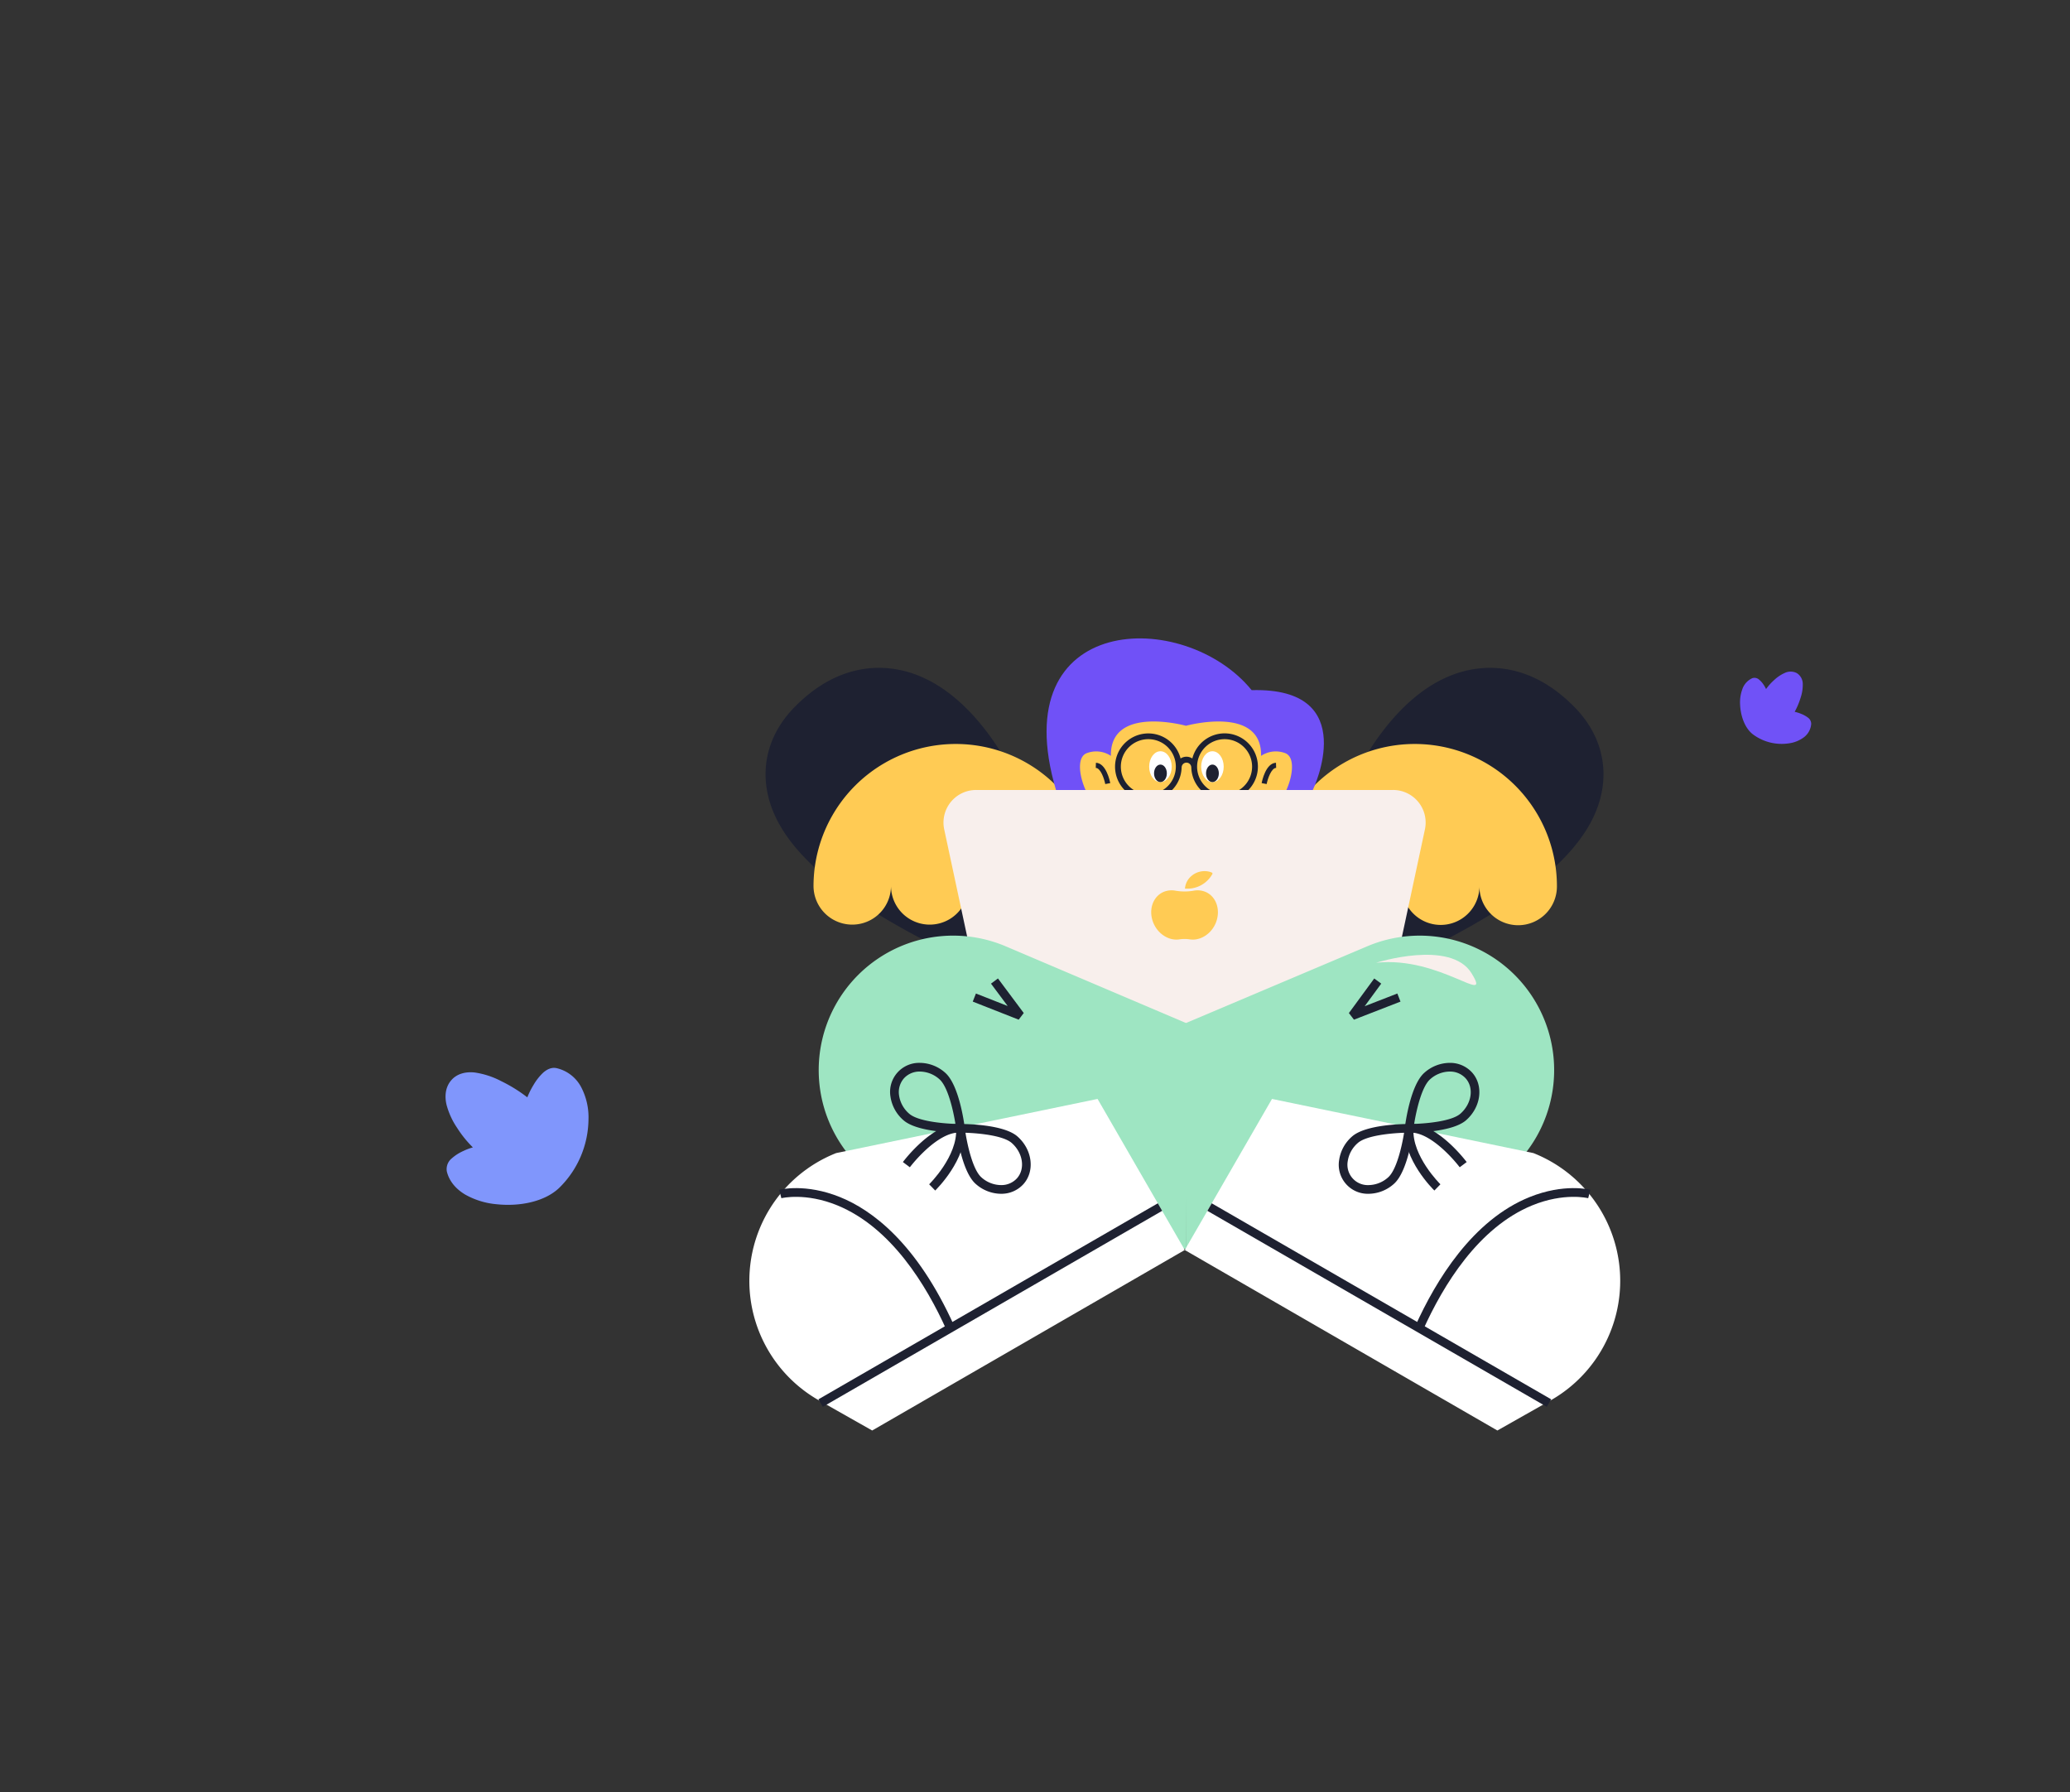 <svg xmlns="http://www.w3.org/2000/svg" xmlns:xlink="http://www.w3.org/1999/xlink" width="908" height="786" viewBox="0 0 908 786"><rect x="0" y="0" width="908" height="786" fill="#333333" stroke="none"/><defs><clipPath id="a"><rect width="66.654" height="65.585" fill="#8096fc"/></clipPath><clipPath id="b"><rect width="32.975" height="32.447" fill="#7052f7"/></clipPath><clipPath id="d"><rect width="908" height="786"/></clipPath></defs><g id="c" clip-path="url(#d)"><g transform="translate(-707 -3066.959)"><g transform="translate(1035.701 3346.959)"><g transform="translate(0 0)"><g transform="translate(0 0)"><path d="M283.713,161.926l-15.437-42.352A536.958,536.958,0,0,0,319.9,96.967c8.927-4.532,16.267-8.666,22.3-12.385L303.416,67.433c3.341-7.588,21.623-45.737,53.5-51.514,11.254-2.04,28.247-.811,45.276,16.632,10.6,10.864,14.7,24.525,11.52,38.468-5.045,22.15-28.125,43.042-72.633,65.751a572.517,572.517,0,0,1-57.362,25.155m81.2-101.646c-.988.18-5.366,2.334-11.453,10.541a89.548,89.548,0,0,0-6.9,11c14.645-9.531,20.165-15.964,22.154-18.954a10.924,10.924,0,0,0-3.8-2.585M275.994,140.75l-7.725-21.174.007,0Z" transform="translate(-40.097 -2.269)" fill="#1e2131"/><path d="M139.405,161.926a572.636,572.636,0,0,1-57.362-25.155C37.535,114.061,14.455,93.169,9.41,71.019c-3.176-13.943.916-27.6,11.52-38.467C37.957,15.109,54.946,13.879,66.2,15.919c31.874,5.777,50.157,43.925,53.5,51.514L80.85,84.54c6.049,3.73,13.41,7.878,22.371,12.427a536.537,536.537,0,0,0,51.629,22.609ZM54.4,62.864c1.989,2.99,7.506,9.422,22.156,18.955a89.643,89.643,0,0,0-6.9-11C63.568,62.613,59.191,60.46,58.2,60.279a10.909,10.909,0,0,0-3.8,2.585" transform="translate(-1.249 -2.269)" fill="#1e2131"/><path d="M95.464,54.441a62.37,62.37,0,0,0-62.371,62.37,16.994,16.994,0,0,0,33.987,0,16.994,16.994,0,0,0,33.987,0,16.994,16.994,0,0,0,33.987,0h22.779a62.37,62.37,0,0,0-62.371-62.37" transform="translate(-4.946 -8.137)" fill="#ffcb54"/><path d="M332.2,54.441a62.369,62.369,0,0,0-62.37,62.37h22.778a16.994,16.994,0,0,0,33.988,0,16.993,16.993,0,1,0,33.987,0,16.994,16.994,0,1,0,33.987,0,62.37,62.37,0,0,0-62.37-62.37" transform="translate(-40.331 -8.137)" fill="#ffcb54"/><path d="M243.243,22.7C213.817-13.5,134.4-11.541,157.409,66.481c0,0,5.665,11.516,6.318,11.3s106.346-11.3,106.346-11.3S291.826,21.355,243.243,22.7" transform="translate(-22.91 0)" fill="#7051f7"/><path d="M260.437,56.694a11.613,11.613,0,0,0-10.483,1.237c.424-22.438-32.938-13.2-32.938-13.2s-33.362-9.237-32.939,13.2a11.613,11.613,0,0,0-10.483-1.237c-7.262,2.535-.234,22.561,6.33,24.413-2.455,11.474,1.176,27.906,37.092,27.906s39.546-16.432,37.091-27.906c6.564-1.852,13.592-21.878,6.33-24.413" transform="translate(-25.486 -6.404)" fill="#ffcb54"/><path d="M266.406,73.473l-2.2-.421c.172-.9,1.808-8.78,6.294-8.914l.067,2.238c-2.124.064-3.721,4.81-4.162,7.1" transform="translate(-39.49 -9.586)" fill="#1e2131"/><path d="M182.817,73.473c-.441-2.289-2.038-7.035-4.162-7.1l.067-2.239c4.485.134,6.122,8.016,6.294,8.914Z" transform="translate(-26.702 -9.586)" fill="#1e2131"/><path d="M242.9,64.96c0-3.738-2.213-6.768-4.942-6.768s-4.945,3.03-4.945,6.768,2.214,6.768,4.945,6.768S242.9,68.7,242.9,64.96" transform="translate(-34.827 -8.698)" fill="#fff"/><path d="M241.14,68.91c0-2.123-1.257-3.844-2.808-3.844s-2.808,1.721-2.808,3.844,1.257,3.844,2.808,3.844,2.808-1.721,2.808-3.844" transform="translate(-35.202 -9.725)" fill="#1e2131"/><path d="M216.086,64.96c0-3.738-2.213-6.768-4.943-6.768s-4.944,3.03-4.944,6.768,2.213,6.768,4.944,6.768,4.943-3.03,4.943-6.768" transform="translate(-30.819 -8.698)" fill="#fff"/><path d="M214.327,68.91c0-2.123-1.257-3.844-2.808-3.844s-2.808,1.721-2.808,3.844,1.257,3.844,2.808,3.844,2.808-1.721,2.808-3.844" transform="translate(-31.195 -9.725)" fill="#1e2131"/><path d="M236.652,48.966A14.627,14.627,0,0,0,222.5,59.99a4.646,4.646,0,0,0-5.151,0,14.6,14.6,0,1,0,.45,3.883h.014a2.111,2.111,0,0,1,4.221,0h.015a14.609,14.609,0,1,0,14.6-14.906M203.2,75.643A12.063,12.063,0,1,1,215.265,63.58,12.077,12.077,0,0,1,203.2,75.643m33.45,0A12.063,12.063,0,1,1,248.716,63.58a12.077,12.077,0,0,1-12.063,12.063" transform="translate(-28.187 -7.319)" fill="#1e2131"/><path d="M297.314,78.164H114.424a14.3,14.3,0,0,0-13.986,17.3l18.968,88.569H292.332L311.3,95.462a14.3,14.3,0,0,0-13.986-17.3" transform="translate(-14.963 -11.683)" fill="#f8efec"/><path d="M236.661,121.316a.5.5,0,0,0,.048-.384.429.429,0,0,0-.243-.28,7.7,7.7,0,0,0-2.345-.6,8.806,8.806,0,0,0-6.485,1.972,8.013,8.013,0,0,0-2.977,5.642A12.538,12.538,0,0,0,236.661,121.316Z" transform="translate(-33.578 -17.936)" fill="#ffcb54"/><path d="M228.71,129.976a9.231,9.231,0,0,0-2.723.073,23.133,23.133,0,0,1-8.2,0,9.23,9.23,0,0,0-2.723-.073c-5.872.725-9.06,6.722-7.358,12.8,1.541,5.5,6.575,9.2,11.466,8.7l.412-.053a15.526,15.526,0,0,1,4.6,0l.413.053c4.889.52,9.953-3.187,11.466-8.7,1.674-6.087-1.485-12.077-7.357-12.8Z" transform="translate(-30.976 -19.417)" fill="#ffcb54"/><path d="M197.073,191.677l-79.243-33.7a58.979,58.979,0,0,0-54,104.5l66.9,24.738,66.346,3.44Z" transform="translate(-5.345 -22.909)" fill="#9ee5c2"/><path d="M224.3,192.111l80.616-34.13a58.979,58.979,0,0,1,54,104.5l-66.9,24.738-66.346,3.44Z" transform="translate(-33.952 -22.909)" fill="#9ee5c2"/><path d="M135.361,193.433l-20.148-7.928,1.395-3.546,13.924,5.479-7.316-9.806,3.053-2.278,11.316,15.166Z" transform="translate(-17.22 -26.209)" fill="#1e2131"/><path d="M311.427,193.438l-2.227-2.9,11.116-15.167,3.073,2.253-7.256,9.9,14.32-5.563,1.38,3.552Z" transform="translate(-46.214 -26.212)" fill="#1e2131"/><path d="M224.565,303.744l38.254-66.258L377.477,261.23a60.275,60.275,0,0,1,7.5,108.5L361.685,382.91Z" transform="translate(-33.564 -35.496)" fill="#fff"/><rect width="3.81" height="171.913" transform="matrix(0.5, -0.866, 0.866, 0.5, 200.919, 251.07)" fill="#1e2131"/><path d="M346.861,345.647l-3.475-1.563c9.135-20.3,25.254-46.617,50.166-56.674,15.131-6.107,26.222-3.318,26.686-3.2l-.959,3.686c-.1-.027-10.545-2.593-24.563,3.15-23.6,9.67-39.051,35.028-47.855,54.6" transform="translate(-51.324 -42.369)" fill="#1e2131"/><path d="M340.066,249.5h-.142l-1.884-2.137c.234-1.9,2.463-18.752,8.577-24.14a16.88,16.88,0,0,1,10.913-4.334h.169a12.964,12.964,0,0,1,9.919,4.3c5.053,5.734,3.856,15.078-2.669,20.83-5.983,5.274-22.391,5.479-24.883,5.479M357.7,222.7h-.125a13.064,13.064,0,0,0-8.435,3.383c-3.726,3.283-6.077,13.788-7,19.572,5.855-.193,16.572-1.205,20.3-4.49,4.951-4.362,6-11.294,2.33-15.452A9.213,9.213,0,0,0,357.7,222.7" transform="translate(-50.525 -32.716)" fill="#1e2131"/><path d="M317.076,281.014a12.724,12.724,0,0,1-12.92-14.852,16.878,16.878,0,0,1,5.669-10.282c6.114-5.389,23.107-5.475,25.026-5.478l1.884,2.137c-.234,1.9-2.463,18.752-8.576,24.14a16.882,16.882,0,0,1-10.913,4.334h-.17m15.566-26.765c-5.855.193-16.572,1.206-20.3,4.49a13.068,13.068,0,0,0-4.415,7.943A8.929,8.929,0,0,0,317.2,277.2a13.067,13.067,0,0,0,8.435-3.382c3.73-3.288,6.078-13.79,7-19.572" transform="translate(-45.439 -37.426)" fill="#1e2131"/><path d="M362.437,269.38a63.67,63.67,0,0,0-7.463-8.032c-3.849-3.458-9.5-7.513-14.6-7.144l-.27-3.8q.449-.032.9-.031c11.809,0,23.96,16.023,24.484,16.722Z" transform="translate(-50.834 -37.422)" fill="#1e2131"/><path d="M351,279.9c-.564-.548-13.8-13.572-12.975-27.394l3.8.228c-.721,12.068,11.7,24.312,11.828,24.433Z" transform="translate(-50.517 -37.741)" fill="#1e2131"/><path d="M191,303.744l-38.254-66.258L38.088,261.23a60.275,60.275,0,0,0-7.5,108.5L53.88,382.91Z" transform="translate(0 -35.496)" fill="#fff"/><rect width="171.913" height="3.81" transform="translate(30.301 333.734) rotate(-30.005)" fill="#1e2131"/><path d="M88.763,345.647c-8.8-19.57-24.255-44.928-47.854-54.6-14.018-5.743-24.459-3.176-24.563-3.15l-.959-3.686c.464-.122,11.56-2.911,26.686,3.2,13.751,5.551,33.616,19.89,50.166,56.674Z" transform="translate(-2.299 -42.369)" fill="#1e2131"/><path d="M103.315,249.5c-2.491,0-18.9-.2-24.884-5.479a16.879,16.879,0,0,1-5.669-10.282,12.725,12.725,0,0,1,12.92-14.851h.169a16.88,16.88,0,0,1,10.913,4.334c6.114,5.388,8.343,22.236,8.576,24.14l-1.883,2.137h-.142M85.684,222.7a9.213,9.213,0,0,0-7.063,3.013h0a9.24,9.24,0,0,0-2.085,7.509,13.061,13.061,0,0,0,4.415,7.943c3.73,3.289,14.443,4.3,20.3,4.491-.927-5.784-3.277-16.289-7-19.572a13.064,13.064,0,0,0-8.435-3.383h-.125" transform="translate(-10.854 -32.716)" fill="#1e2131"/><path d="M126.305,281.014h-.17a16.882,16.882,0,0,1-10.913-4.334c-6.113-5.388-8.342-22.236-8.576-24.14l1.883-2.137c1.938,0,18.914.091,25.026,5.478,6.525,5.752,7.722,15.1,2.669,20.831a12.967,12.967,0,0,1-9.919,4.3m-15.566-26.765c.927,5.785,3.278,16.289,7,19.572a13.067,13.067,0,0,0,8.435,3.382h.127a9.214,9.214,0,0,0,7.062-3.012c3.665-4.158,2.62-11.091-2.33-15.453-3.725-3.284-14.44-4.3-20.3-4.49" transform="translate(-15.94 -37.426)" fill="#1e2131"/><path d="M82.232,269.38l-3.048-2.286c.538-.716,13.261-17.547,25.382-16.691l-.27,3.8c-5.086-.366-10.751,3.687-14.6,7.145a63.64,63.64,0,0,0-7.463,8.032" transform="translate(-11.835 -37.422)" fill="#1e2131"/><path d="M95.381,279.9l-2.655-2.733c.125-.122,12.55-12.365,11.828-24.433l3.8-.228c.828,13.822-12.411,26.846-12.975,27.394" transform="translate(-13.859 -37.741)" fill="#1e2131"/><path d="M323.26,166.649s32.631-10.365,41.844,4.606-13.819-7.678-41.844-4.606" transform="translate(-48.316 -24.386)" fill="#f8efec"/></g></g></g><g transform="matrix(0.358, -0.934, 0.934, 0.358, 888.279, 3582.569)"><g clip-path="url(#a)"><path d="M66.491,41.873c-.35-2.44-2.256-3.989-4.207-4.951A24.424,24.424,0,0,0,55.889,35a34.159,34.159,0,0,0-5.954-.574,65.05,65.05,0,0,0,2.541-13.274,36.063,36.063,0,0,0-.634-12.223C50.833,5.155,48.56,1.705,44.611.463h0c-3.7-1.163-7.37,0-10.387,2.042a33.22,33.22,0,0,0-7.8,7.957,48.883,48.883,0,0,0-5.525,9.52,25.349,25.349,0,0,0-3-3.375,19.648,19.648,0,0,0-4.845-3.563,6.052,6.052,0,0,0-6.091.051c-3.733,2.571-5.8,6.643-6.58,11.129A34.074,34.074,0,0,0,1.327,38.53c2.567,9.728,8.427,19.21,16.389,23.082a42.613,42.613,0,0,0,32.977,1.251,28.436,28.436,0,0,0,12.029-8.169,16.361,16.361,0,0,0,3.769-12.82" transform="translate(0 0)" fill="#8096fc"/></g></g><g transform="matrix(0.978, 0.208, -0.208, 0.978, 1473.617, 3357.358)"><g clip-path="url(#b)"><path d="M32.895,20.716a3.4,3.4,0,0,0-2.081-2.449,12.083,12.083,0,0,0-3.164-.95,16.9,16.9,0,0,0-2.946-.284,32.182,32.182,0,0,0,1.257-6.567,17.841,17.841,0,0,0-.314-6.047A5.629,5.629,0,0,0,22.07.229h0a5.943,5.943,0,0,0-5.139,1.01,16.435,16.435,0,0,0-3.857,3.937,24.184,24.184,0,0,0-2.733,4.71,12.541,12.541,0,0,0-1.484-1.67,9.72,9.72,0,0,0-2.4-1.762,2.994,2.994,0,0,0-3.013.025A8.163,8.163,0,0,0,.192,11.984a16.857,16.857,0,0,0,.465,7.078c1.27,4.813,4.169,9.5,8.108,11.419a21.082,21.082,0,0,0,16.315.619,14.068,14.068,0,0,0,5.951-4.041,8.094,8.094,0,0,0,1.864-6.343" transform="translate(0 0)" fill="#7052f7"/></g></g></g></g></svg>